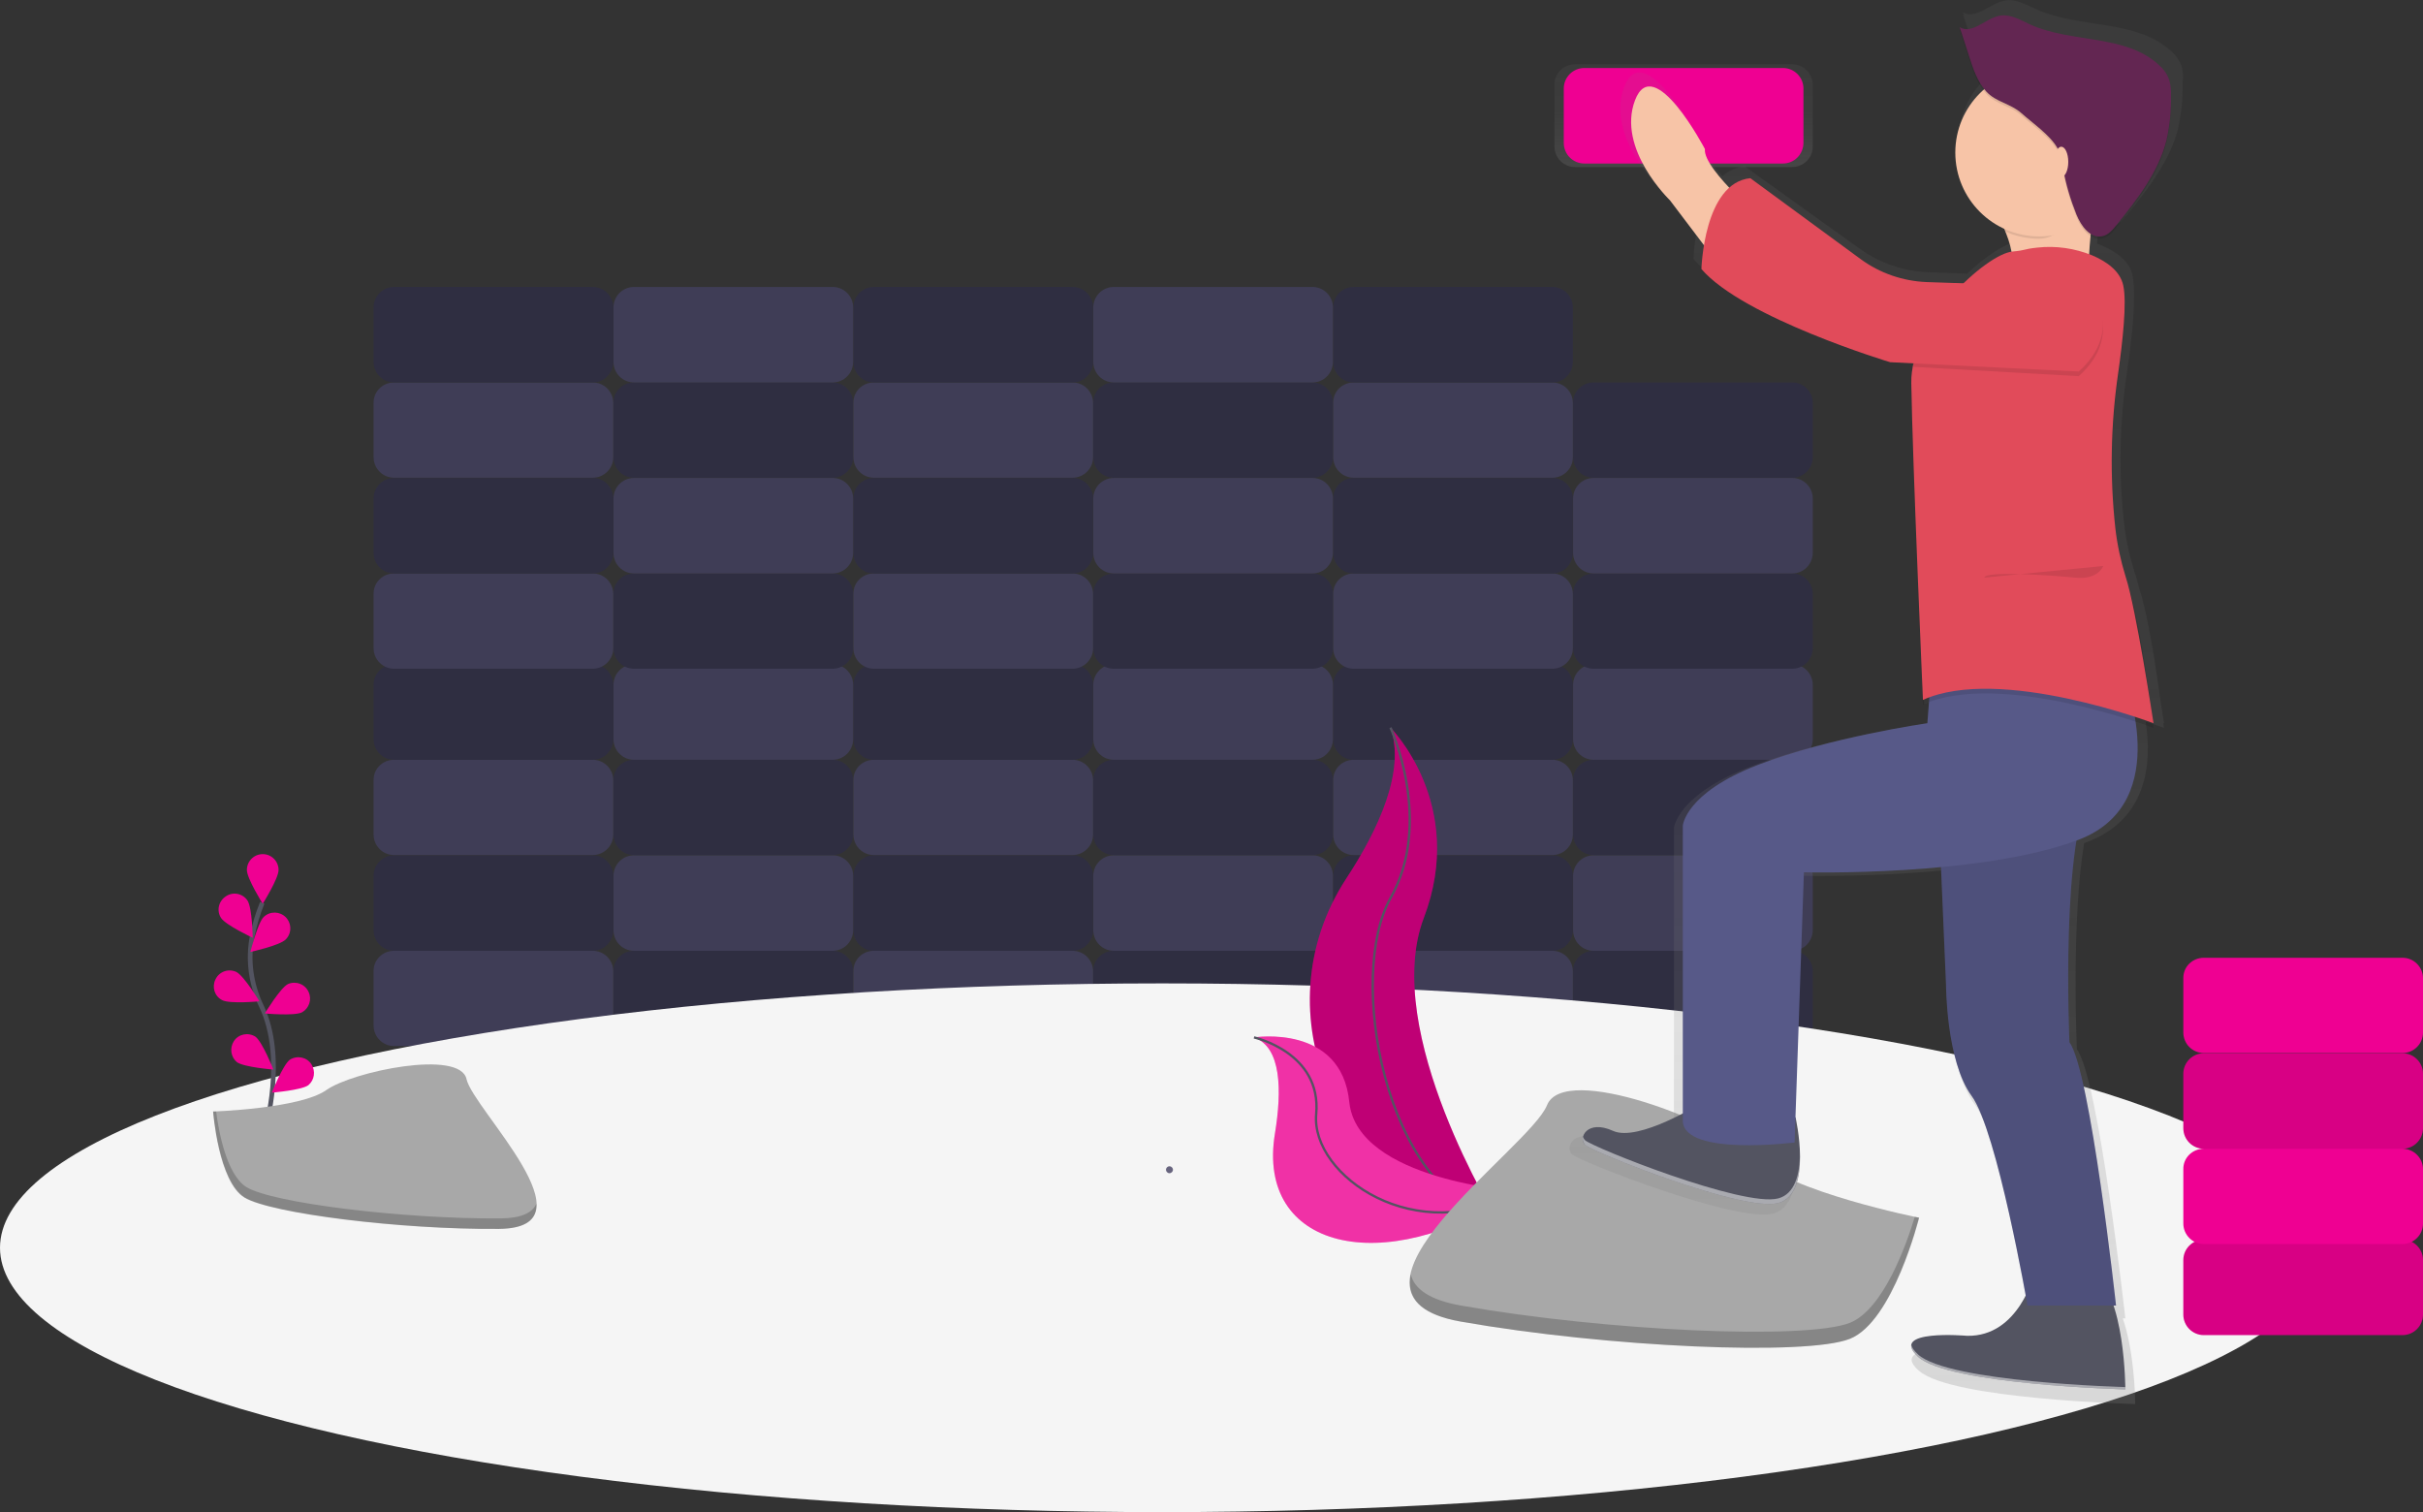 <svg version="1.1"
  id="prefix__prefix___x35_5370fff-d7e2-4a7c-8080-55f1e259b78c"
  xmlns="http://www.w3.org/2000/svg"
  x="0"
  y="0"
  viewBox="0 0 1040.3 649.2"
  xml:space="preserve">
  <rect x="0" y="0" width="1040.3" height="649.2" fill="#333333" stroke="none"/>
  <style>.prefix__prefix__st0{fill:#3f3d56}.prefix__prefix__st1{fill:#2f2e41}.prefix__prefix__st3{fill:#ef0092}.prefix__prefix__st6{opacity:.2;enable-background:new}.prefix__prefix__st7{fill:none;stroke:#535461;stroke-miterlimit:10}.prefix__prefix__st9{fill:#a8a8a8}.prefix__prefix__st11{fill:#f7c4a7}.prefix__prefix__st13{fill:#575988}.prefix__prefix__st14{opacity:.1;enable-background:new}.prefix__prefix__st15{fill:#e14b5a}</style>
  <path class="prefix__prefix__st0"
    d="M169.2 408.2h85.3c4.9 0 8.8 4 8.8 8.8v23.3c0 4.9-4 8.8-8.8 8.8h-85.3c-4.9 0-8.8-4-8.8-8.8V417c-.1-4.9 3.9-8.8 8.8-8.8z" />
  <path class="prefix__prefix__st1"
    d="M272.2 408.2h85.3c4.9 0 8.8 4 8.8 8.8v23.3c0 4.9-4 8.8-8.8 8.8h-85.3c-4.9 0-8.8-4-8.8-8.8V417c-.1-4.9 3.9-8.8 8.8-8.8z" />
  <path class="prefix__prefix__st0"
    d="M375.2 408.2h85.3c4.9 0 8.8 4 8.8 8.8v23.3c0 4.9-4 8.8-8.8 8.8h-85.3c-4.9 0-8.8-4-8.8-8.8V417c-.1-4.9 3.9-8.8 8.8-8.8z" />
  <path class="prefix__prefix__st1"
    d="M478.2 408.2h85.3c4.9 0 8.8 4 8.8 8.8v23.3c0 4.9-4 8.8-8.8 8.8h-85.3c-4.9 0-8.8-4-8.8-8.8V417c-.1-4.9 3.9-8.8 8.8-8.8z" />
  <path class="prefix__prefix__st0"
    d="M581.2 408.2h85.3c4.9 0 8.8 4 8.8 8.8v23.3c0 4.9-4 8.8-8.8 8.8h-85.3c-4.9 0-8.8-4-8.8-8.8V417c-.1-4.9 3.9-8.8 8.8-8.8z" />
  <path class="prefix__prefix__st1"
    d="M684.2 408.2h85.3c4.9 0 8.8 4 8.8 8.8v23.3c0 4.9-4 8.8-8.8 8.8h-85.3c-4.9 0-8.8-4-8.8-8.8V417c-.1-4.9 3.9-8.8 8.8-8.8z" />
  <path class="prefix__prefix__st0"
    d="M769.5 408.2h-85.3c-4.9 0-8.8-4-8.8-8.8V376c0-4.9 4-8.8 8.8-8.8h85.3c4.9 0 8.8 4 8.8 8.8v23.3c0 4.9-3.9 8.9-8.8 8.9z" />
  <path class="prefix__prefix__st1"
    d="M666.5 408.2h-85.3c-4.9 0-8.8-4-8.8-8.8V376c0-4.9 4-8.8 8.8-8.8h85.3c4.9 0 8.8 4 8.8 8.8v23.3c0 4.9-3.9 8.9-8.8 8.9z" />
  <path class="prefix__prefix__st0"
    d="M563.5 408.2h-85.3c-4.9 0-8.8-4-8.8-8.8V376c0-4.9 4-8.8 8.8-8.8h85.3c4.9 0 8.8 4 8.8 8.8v23.3c0 4.9-3.9 8.9-8.8 8.9z" />
  <path class="prefix__prefix__st1"
    d="M460.5 408.2h-85.3c-4.9 0-8.8-4-8.8-8.8V376c0-4.9 4-8.8 8.8-8.8h85.3c4.9 0 8.8 4 8.8 8.8v23.3c0 4.9-3.9 8.9-8.8 8.9z" />
  <path class="prefix__prefix__st0"
    d="M357.5 408.2h-85.3c-4.9 0-8.8-4-8.8-8.8V376c0-4.9 4-8.8 8.8-8.8h85.3c4.9 0 8.8 4 8.8 8.8v23.3c0 4.9-3.9 8.9-8.8 8.9z" />
  <path class="prefix__prefix__st1"
    d="M254.5 408.2h-85.3c-4.9 0-8.8-4-8.8-8.8V376c0-4.9 4-8.8 8.8-8.8h85.3c4.9 0 8.8 4 8.8 8.8v23.3c0 4.9-3.9 8.9-8.8 8.9z" />
  <path class="prefix__prefix__st0"
    d="M169.2 326.2h85.3c4.9 0 8.8 4 8.8 8.8v23.3c0 4.9-4 8.8-8.8 8.8h-85.3c-4.9 0-8.8-4-8.8-8.8V335c-.1-4.9 3.9-8.8 8.8-8.8z" />
  <path class="prefix__prefix__st1"
    d="M272.2 326.2h85.3c4.9 0 8.8 4 8.8 8.8v23.3c0 4.9-4 8.8-8.8 8.8h-85.3c-4.9 0-8.8-4-8.8-8.8V335c-.1-4.9 3.9-8.8 8.8-8.8z" />
  <path class="prefix__prefix__st0"
    d="M375.2 326.2h85.3c4.9 0 8.8 4 8.8 8.8v23.3c0 4.9-4 8.8-8.8 8.8h-85.3c-4.9 0-8.8-4-8.8-8.8V335c-.1-4.9 3.9-8.8 8.8-8.8z" />
  <path class="prefix__prefix__st1"
    d="M478.2 326.2h85.3c4.9 0 8.8 4 8.8 8.8v23.3c0 4.9-4 8.8-8.8 8.8h-85.3c-4.9 0-8.8-4-8.8-8.8V335c-.1-4.9 3.9-8.8 8.8-8.8z" />
  <path class="prefix__prefix__st0"
    d="M581.2 326.2h85.3c4.9 0 8.8 4 8.8 8.8v23.3c0 4.9-4 8.8-8.8 8.8h-85.3c-4.9 0-8.8-4-8.8-8.8V335c-.1-4.9 3.9-8.8 8.8-8.8z" />
  <path class="prefix__prefix__st1"
    d="M684.2 326.2h85.3c4.9 0 8.8 4 8.8 8.8v23.3c0 4.9-4 8.8-8.8 8.8h-85.3c-4.9 0-8.8-4-8.8-8.8V335c-.1-4.9 3.9-8.8 8.8-8.8z" />
  <path class="prefix__prefix__st0"
    d="M769.5 326.2h-85.3c-4.9 0-8.8-4-8.8-8.8V294c0-4.9 4-8.8 8.8-8.8h85.3c4.9 0 8.8 4 8.8 8.8v23.3c0 4.9-3.9 8.9-8.8 8.9z" />
  <path class="prefix__prefix__st1"
    d="M666.5 326.2h-85.3c-4.9 0-8.8-4-8.8-8.8V294c0-4.9 4-8.8 8.8-8.8h85.3c4.9 0 8.8 4 8.8 8.8v23.3c0 4.9-3.9 8.9-8.8 8.9z" />
  <path class="prefix__prefix__st0"
    d="M563.5 326.2h-85.3c-4.9 0-8.8-4-8.8-8.8V294c0-4.9 4-8.8 8.8-8.8h85.3c4.9 0 8.8 4 8.8 8.8v23.3c0 4.9-3.9 8.9-8.8 8.9z" />
  <path class="prefix__prefix__st1"
    d="M460.5 326.2h-85.3c-4.9 0-8.8-4-8.8-8.8V294c0-4.9 4-8.8 8.8-8.8h85.3c4.9 0 8.8 4 8.8 8.8v23.3c0 4.9-3.9 8.9-8.8 8.9z" />
  <path class="prefix__prefix__st0"
    d="M357.5 326.2h-85.3c-4.9 0-8.8-4-8.8-8.8V294c0-4.9 4-8.8 8.8-8.8h85.3c4.9 0 8.8 4 8.8 8.8v23.3c0 4.9-3.9 8.9-8.8 8.9z" />
  <path class="prefix__prefix__st1"
    d="M254.5 326.2h-85.3c-4.9 0-8.8-4-8.8-8.8V294c0-4.9 4-8.8 8.8-8.8h85.3c4.9 0 8.8 4 8.8 8.8v23.3c0 4.9-3.9 8.9-8.8 8.9z" />
  <path class="prefix__prefix__st0"
    d="M169.2 246.2h85.3c4.9 0 8.8 4 8.8 8.8v23.3c0 4.9-4 8.8-8.8 8.8h-85.3c-4.9 0-8.8-4-8.8-8.8V255c-.1-4.9 3.9-8.8 8.8-8.8z" />
  <path class="prefix__prefix__st1"
    d="M272.2 246.2h85.3c4.9 0 8.8 4 8.8 8.8v23.3c0 4.9-4 8.8-8.8 8.8h-85.3c-4.9 0-8.8-4-8.8-8.8V255c-.1-4.9 3.9-8.8 8.8-8.8z" />
  <path class="prefix__prefix__st0"
    d="M375.2 246.2h85.3c4.9 0 8.8 4 8.8 8.8v23.3c0 4.9-4 8.8-8.8 8.8h-85.3c-4.9 0-8.8-4-8.8-8.8V255c-.1-4.9 3.9-8.8 8.8-8.8z" />
  <path class="prefix__prefix__st1"
    d="M478.2 246.2h85.3c4.9 0 8.8 4 8.8 8.8v23.3c0 4.9-4 8.8-8.8 8.8h-85.3c-4.9 0-8.8-4-8.8-8.8V255c-.1-4.9 3.9-8.8 8.8-8.8z" />
  <path class="prefix__prefix__st0"
    d="M581.2 246.2h85.3c4.9 0 8.8 4 8.8 8.8v23.3c0 4.9-4 8.8-8.8 8.8h-85.3c-4.9 0-8.8-4-8.8-8.8V255c-.1-4.9 3.9-8.8 8.8-8.8z" />
  <path class="prefix__prefix__st1"
    d="M684.2 246.2h85.3c4.9 0 8.8 4 8.8 8.8v23.3c0 4.9-4 8.8-8.8 8.8h-85.3c-4.9 0-8.8-4-8.8-8.8V255c-.1-4.9 3.9-8.8 8.8-8.8z" />
  <path class="prefix__prefix__st0"
    d="M769.5 246.2h-85.3c-4.9 0-8.8-4-8.8-8.8V214c0-4.9 4-8.8 8.8-8.8h85.3c4.9 0 8.8 4 8.8 8.8v23.3c0 4.9-3.9 8.9-8.8 8.9z" />
  <path class="prefix__prefix__st1"
    d="M666.5 246.2h-85.3c-4.9 0-8.8-4-8.8-8.8V214c0-4.9 4-8.8 8.8-8.8h85.3c4.9 0 8.8 4 8.8 8.8v23.3c0 4.9-3.9 8.9-8.8 8.9z" />
  <path class="prefix__prefix__st0"
    d="M563.5 246.2h-85.3c-4.9 0-8.8-4-8.8-8.8V214c0-4.9 4-8.8 8.8-8.8h85.3c4.9 0 8.8 4 8.8 8.8v23.3c0 4.9-3.9 8.9-8.8 8.9z" />
  <path class="prefix__prefix__st1"
    d="M460.5 246.2h-85.3c-4.9 0-8.8-4-8.8-8.8V214c0-4.9 4-8.8 8.8-8.8h85.3c4.9 0 8.8 4 8.8 8.8v23.3c0 4.9-3.9 8.9-8.8 8.9z" />
  <path class="prefix__prefix__st0"
    d="M357.5 246.2h-85.3c-4.9 0-8.8-4-8.8-8.8V214c0-4.9 4-8.8 8.8-8.8h85.3c4.9 0 8.8 4 8.8 8.8v23.3c0 4.9-3.9 8.9-8.8 8.9z" />
  <path class="prefix__prefix__st1"
    d="M254.5 246.2h-85.3c-4.9 0-8.8-4-8.8-8.8V214c0-4.9 4-8.8 8.8-8.8h85.3c4.9 0 8.8 4 8.8 8.8v23.3c0 4.9-3.9 8.9-8.8 8.9z" />
  <path class="prefix__prefix__st0"
    d="M169.2 164.2h85.3c4.9 0 8.8 4 8.8 8.8v23.3c0 4.9-4 8.8-8.8 8.8h-85.3c-4.9 0-8.8-4-8.8-8.8V173c-.1-4.9 3.9-8.8 8.8-8.8z" />
  <path class="prefix__prefix__st1"
    d="M272.2 164.2h85.3c4.9 0 8.8 4 8.8 8.8v23.3c0 4.9-4 8.8-8.8 8.8h-85.3c-4.9 0-8.8-4-8.8-8.8V173c-.1-4.9 3.9-8.8 8.8-8.8z" />
  <path class="prefix__prefix__st0"
    d="M375.2 164.2h85.3c4.9 0 8.8 4 8.8 8.8v23.3c0 4.9-4 8.8-8.8 8.8h-85.3c-4.9 0-8.8-4-8.8-8.8V173c-.1-4.9 3.9-8.8 8.8-8.8z" />
  <path class="prefix__prefix__st1"
    d="M478.2 164.2h85.3c4.9 0 8.8 4 8.8 8.8v23.3c0 4.9-4 8.8-8.8 8.8h-85.3c-4.9 0-8.8-4-8.8-8.8V173c-.1-4.9 3.9-8.8 8.8-8.8z" />
  <path class="prefix__prefix__st0"
    d="M581.2 164.2h85.3c4.9 0 8.8 4 8.8 8.8v23.3c0 4.9-4 8.8-8.8 8.8h-85.3c-4.9 0-8.8-4-8.8-8.8V173c-.1-4.9 3.9-8.8 8.8-8.8z" />
  <path class="prefix__prefix__st1"
    d="M684.2 164.2h85.3c4.9 0 8.8 4 8.8 8.8v23.3c0 4.9-4 8.8-8.8 8.8h-85.3c-4.9 0-8.8-4-8.8-8.8V173c-.1-4.9 3.9-8.8 8.8-8.8z" />
  <linearGradient id="prefix__prefix__SVGID_1_"
    gradientUnits="userSpaceOnUse"
    x1="722.82"
    y1="580.25"
    x2="722.82"
    y2="624.43"
    gradientTransform="matrix(1 0 0 -1 0 652)">
    <stop offset="0"
      stop-color="gray"
      stop-opacity=".25" />
    <stop offset=".54"
      stop-color="gray"
      stop-opacity=".12" />
    <stop offset="1"
      stop-color="gray"
      stop-opacity=".1" />
  </linearGradient>
  <path d="M676.2 27.6h93.3c4.9 0 8.8 4 8.8 8.8v26.5c0 4.9-4 8.8-8.8 8.8h-93.3c-4.9 0-8.8-4-8.8-8.8V36.4c-.1-4.9 3.9-8.8 8.8-8.8z"
    fill="url(#prefix__prefix__SVGID_1_)" />
  <path class="prefix__prefix__st3"
    d="M765.5 70.2h-85.3c-4.9 0-8.8-4-8.8-8.8V38c0-4.9 4-8.8 8.8-8.8h85.3c4.9 0 8.8 4 8.8 8.8v23.3c0 4.9-3.9 8.9-8.8 8.9z" />
  <path class="prefix__prefix__st1"
    d="M666.5 164.2h-85.3c-4.9 0-8.8-4-8.8-8.8V132c0-4.9 4-8.8 8.8-8.8h85.3c4.9 0 8.8 4 8.8 8.8v23.3c0 4.9-3.9 8.9-8.8 8.9z" />
  <path class="prefix__prefix__st0"
    d="M563.5 164.2h-85.3c-4.9 0-8.8-4-8.8-8.8V132c0-4.9 4-8.8 8.8-8.8h85.3c4.9 0 8.8 4 8.8 8.8v23.3c0 4.9-3.9 8.9-8.8 8.9z" />
  <path class="prefix__prefix__st1"
    d="M460.5 164.2h-85.3c-4.9 0-8.8-4-8.8-8.8V132c0-4.9 4-8.8 8.8-8.8h85.3c4.9 0 8.8 4 8.8 8.8v23.3c0 4.9-3.9 8.9-8.8 8.9z" />
  <path class="prefix__prefix__st0"
    d="M357.5 164.2h-85.3c-4.9 0-8.8-4-8.8-8.8V132c0-4.9 4-8.8 8.8-8.8h85.3c4.9 0 8.8 4 8.8 8.8v23.3c0 4.9-3.9 8.9-8.8 8.9z" />
  <path class="prefix__prefix__st1"
    d="M254.5 164.2h-85.3c-4.9 0-8.8-4-8.8-8.8V132c0-4.9 4-8.8 8.8-8.8h85.3c4.9 0 8.8 4 8.8 8.8v23.3c0 4.9-3.9 8.9-8.8 8.9z" />
  <ellipse cx="499"
    cy="535.7"
    rx="499"
    ry="113.5"
    fill="#f5f5f5" />
  <path d="M113.9 484.7s9-30.4-1.7-52.8c-4.5-9.4-5.9-19.9-3.9-30.1 1-4.8 2.4-9.6 4.3-14.2"
    fill="none"
    stroke="#535461"
    stroke-width="2"
    stroke-miterlimit="10" />
  <path class="prefix__prefix__st3"
    d="M106 373.5c0 3.7 6.8 14.5 6.8 14.5s6.8-10.8 6.8-14.5c0-3.7-3-6.8-6.8-6.8s-6.8 3.1-6.8 6.8zm-11.1 20.6c2 3.1 13.6 8.5 13.6 8.5s-.2-12.7-2.2-15.9c-2-3.1-6.2-4-9.3-1.9-3.2 2.1-4.1 6.2-2.1 9.3zm.5 35.3c3.3 1.7 16 .5 16 .5s-6.6-10.9-9.9-12.6c-3.4-1.6-7.4-.2-9 3.2-1.6 3.3-.4 7.2 2.9 8.9zm6.3 26.6c3 2.2 15.7 3.2 15.7 3.2s-4.7-11.8-7.7-14.1c-3.1-2-7.3-1.2-9.3 1.9-1.9 3-1.3 6.8 1.3 9zm20.9-52.6c-2.7 2.6-15.1 5.3-15.1 5.3s3.1-12.4 5.7-15c2.7-2.6 6.9-2.5 9.5.1 2.6 2.7 2.6 7-.1 9.6zm7.1 31.2c-3.3 1.7-16 .5-16 .5s6.6-10.9 9.9-12.6c3.4-1.5 7.4 0 8.9 3.4 1.5 3.2.2 7-2.8 8.7zm2.7 31.3c-3 2.2-15.7 3.2-15.7 3.2s4.7-11.8 7.7-14.1c3.1-2 7.3-1.2 9.3 1.9 1.9 3 1.3 6.8-1.3 9zM597 312.4s32.9 32.9 14.3 81.7c-18.6 48.8 31.8 130 31.8 130l-1.5-.3c-67.6-12-101.1-89.2-63.6-146.6 14-21.3 25.5-46.4 19-64.8z" />
  <path class="prefix__prefix__st6"
    d="M597 312.4s32.9 32.9 14.3 81.7c-18.6 48.8 31.8 130 31.8 130l-1.5-.3c-67.6-12-101.1-89.2-63.6-146.6 14-21.3 25.5-46.4 19-64.8z" />
  <path class="prefix__prefix__st7"
    d="M597 312.4s18.6 40.3 0 73.2c-18.6 32.9-3.2 125.2 46.2 138.4" />
  <path class="prefix__prefix__st3"
    d="M538.4 445.4s37.5-6 40.9 27.7c3.4 33.7 72.2 38.3 72.2 38.3l-1.3.9c-56.8 37.3-111 23.7-102.8-25.7 3-18.5 2.8-37-9-41.2z" />
  <path d="M538.4 445.4s37.5-6 40.9 27.7c3.4 33.7 72.2 38.3 72.2 38.3l-1.3.9c-56.8 37.3-111 23.7-102.8-25.7 3-18.5 2.8-37-9-41.2z"
    opacity=".2"
    fill="#f5f5f5" />
  <path class="prefix__prefix__st7"
    d="M538.4 445.4s29.1 6.4 26.7 32.9 43.3 58.2 86.4 33.1" />
  <path class="prefix__prefix__st9"
    d="M823.9 522.8s-55.7-11.1-70.6-26-81.7-40.8-89.1-22.3c-7.4 18.6-100.3 81.7-37.1 92.9 63.2 11.1 148.5 14.8 167.1 7.4 18.6-7.4 29.7-52 29.7-52z" />
  <path class="prefix__prefix__st6"
    d="M627.2 560.5c63.1 11.1 148.5 14.8 167.1 7.4 14.1-5.7 24-32.8 27.8-45.5l1.9.4s-11.1 44.6-29.7 52c-18.6 7.4-104 3.7-167.1-7.4-18.2-3.2-23.4-10.8-21.5-20.3 1.5 6.2 7.9 11 21.5 13.4z" />
  <linearGradient id="prefix__prefix__SVGID_2_"
    gradientUnits="userSpaceOnUse"
    x1="885.623"
    y1="-76.33"
    x2="885.623"
    y2="526.594"
    gradientTransform="matrix(1 0 0 -1 -79.84 526.58)">
    <stop offset="0"
      stop-color="gray"
      stop-opacity=".25" />
    <stop offset=".54"
      stop-color="gray"
      stop-opacity=".12" />
    <stop offset="1"
      stop-color="gray"
      stop-opacity=".1" />
  </linearGradient>
  <path d="M936.6 28.2c-1-2.5-2.6-4.7-4.6-6.4-15-13.6-39.1-9.5-57.7-17.8C870 2.1 865.6-.6 861 .2c-6.5 1-12.5 8.4-18.2 5.1l.4 1.2-.4-.2L847 19c1.6 4.9 3.3 9.9 6.4 13.9-15.1 13.1-16.7 36.1-3.5 51.3 3.4 3.9 7.6 7 12.3 9.2.2.4.4.9.6 1.3l.5.2c1.2 2.8 2.1 5.8 2.7 8.8-4.8.7-13.2 6-21.4 13.8l-16.5-.6c-10.7-.4-21-3.9-29.6-10.1l-49.4-35.4c-3.5.3-6.8 1.8-9.5 4.2-6.1-6.4-11.3-13-10.9-17 0 0-22.9-42.9-31.3-21.5-8.3 21.5 15.6 44 15.6 44l15.2 19.7c-.6 3.5-1 6.9-1.1 10.4 18.8 21.5 84.4 40.9 84.4 40.9l10.2.5.1.5c-.6 2.7-.9 5.4-.9 8.2v2c.5 34.2 5.2 139 5.2 139 .9-.4 1.9-.8 2.8-1.1l-.7 9.3s-43.8 6.1-76.1 18.4c-32.3 12.3-33.4 26.6-33.4 26.6v126.3c-9.2 4.7-23.8 11-31.3 7.6-8.1-3.6-12.6-.6-13.4 2.6-.2.6-.2 1.3 0 1.9.1.3.2.6.3.8v.1c.1.3.3.5.5.7 3.1 3.1 70.9 29.6 86.5 25.5.5-.1 1-.3 1.4-.5.2-.1.3-.1.4-.2.1-.1.6-.3.8-.4.3-.2.3-.2.5-.3s.5-.3.7-.5l.4-.4c.1-.1.4-.3.6-.5s.3-.3.4-.5.4-.4.5-.6.2-.3.3-.5c.1-.2.3-.5.5-.7s.2-.3.3-.5c.1-.2.3-.5.4-.8.1-.3.2-.3.2-.5.1-.2.3-.6.4-.9s.1-.3.2-.5.2-.6.3-1c0-.2.1-.3.1-.5.1-.3.2-.7.3-1 0-.2.1-.3.1-.5.1-.4.2-.8.2-1.1 0-.1 0-.3.1-.4.1-.4.1-.8.2-1.2v-.4c.1-.5.1-.9.1-1.3v-.3c0-.5.1-1 .1-1.5v-1.9c0-6.1-.7-12.2-2-18.1l3.9-107.5c20.5.3 41-.4 61.4-2.3l2.2 51.3s0 33.7 11.5 49.1c9.8 13.1 21.2 71.2 24.2 87.6-4.2 8-12.3 18-26.3 17.7 0 0-26.4-2.3-24.9 5 0 .2.1.4.2.6l.3.6c.1.2.2.4.4.6l.1.1c.2.2.3.4.5.7l.6.6.2.2c.2.2.5.5.8.7 13.6 12.3 92.8 14.3 92.8 14.3v-.6c0-3.5-.5-22.2-5.3-36.2h1.1S901 462.8 891.7 450.5c0 0-2.5-54.4 3.1-88.5l1-.4c26.3-9.8 28.2-34 25.4-51.8 5 1.6 7.9 2.7 7.9 2.7s-.1-.8-.3-2.1l.3.1s-.5-3.3-1.3-8.3c-1.9-13.9-5.5-38.3-9.4-49.8-.6-2.5-1.2-4.7-1.8-6.3-2.2-6.9-3.8-14-4.6-21.2-1.1-9.3-1.6-18.8-1.6-28.2.1-12.6 1-25.1 2.9-37.6 1.6-10.9 3-23.2 2.9-31.9.1-3-.1-6-.6-9-1.4-6.4-7.5-10.5-13.9-13.1-.4-.2-.8-.3-1.3-.5.2-2.4.4-5.1.6-8 1.5 1.1 3.5 1.5 5.3 1.1 2.8-.6 4.7-2.9 6.5-5 9.2-11.4 18.7-23.2 22.3-37.3 1.4-6.3 2.1-12.7 2-19.2v-1.1c.4-2.2.2-4.6-.5-6.9z"
    fill="url(#prefix__prefix__SVGID_2_)" />
  <path class="prefix__prefix__st11"
    d="M852.5 83.5s14 21 11 31 33 4 33 4 1-39 8-48-52 13-52 13zM760 97s-29-24-28-33c0 0-22-42-30-21s15 43 15 43l28 37 15-26z" />
  <path d="M730.5 473.5s-27 17-38 12-15 3-12 6 68 29 83 25 7.4-36.8 7.4-36.8l-40.4-6.2zm143 73s-6.5 27.5-29 27c0 0-34-3-21 9s89 14 89 14 0-41-14-50-25 0-25 0z"
    fill="#535461" />
  <path class="prefix__prefix__st13"
    d="M832.5 352.5l3 70s0 33 11 48 24 90 24 90h38s-11-101-20-113c0 0-4-89 10-109l-66 14z" />
  <path class="prefix__prefix__st14"
    d="M832.5 352.5l3 70s0 33 11 48 24 90 24 90h38s-11-101-20-113c0 0-4-89 10-109l-66 14z" />
  <path class="prefix__prefix__st13"
    d="M911.5 289.5s23 55-19 71-118 14-118 14l-4 116s-47 6-48-9v-127s1-14 32-26 73-18 73-18l2-26 82 5z" />
  <path class="prefix__prefix__st14"
    d="M874.7 108.3c8-.9 16.1.3 23.5 3.3 6.1 2.6 12 6.6 13.4 12.9 1.6 7.4-.2 23.9-2.2 37.9-3.2 22-3.6 44.2-1.2 66.3 1 9.2 2.5 17.2 4.4 20.8 6 11 12 63 12 63s-66-25-99-10c0 0-4.5-102.5-5-136-.5-25.9 32.4-55.5 43.4-56.5 6.4-.6 4.2-1 10.7-1.7z" />
  <path class="prefix__prefix__st15"
    d="M874.7 106.3c8-.9 16.1.3 23.5 3.3 6.1 2.6 12 6.6 13.4 12.9 1.6 7.4-.2 23.9-2.2 37.9-3.2 22-3.6 44.2-1.2 66.3.8 7.1 2.3 14 4.4 20.8 4.5 13.5 12 63 12 63s-66-25-99-10c0 0-4.5-102.5-5-136-.5-25.9 32.4-55.5 43.4-56.5 6.4-.6 4.2-1 10.7-1.7z" />
  <path class="prefix__prefix__st14"
    d="M892.5 161.5l-71-4s-4.5-34.8 5.7-34.4l70.3 2.4s15 18-5 36z" />
  <path class="prefix__prefix__st15"
    d="M892.5 159.5l-81-4s-63-19-81-40c0 0 1-37 21-39l47.3 34.7c8.3 6.1 18.2 9.5 28.4 9.9l70.3 2.4s15 18-5 36z" />
  <path class="prefix__prefix__st14"
    d="M896 88c1.2-9.5 5.5-12.6 8.5-16.5 7-9-52 13-52 13 3.1 4.7 5.7 9.6 8 14.7 4.7 2.2 9.8 3.3 15 3.3 8.7 0 14.3-9.4 20.5-14.5z" />
  <circle class="prefix__prefix__st11"
    cx="875.5"
    cy="65.5"
    r="36" />
  <path class="prefix__prefix__st14"
    d="M852.8 40.3c-3.8-4.2-5.7-9.8-7.4-15.2l-4-12.4c5.4 3.2 11.2-4 17.4-5 4.4-.7 8.7 1.9 12.8 3.8 17.8 8.1 41 4.1 55.3 17.4 2 1.7 3.5 3.8 4.4 6.3.7 2.3.9 4.6.8 7 .1 6.3-.5 12.6-1.9 18.8-3.4 13.8-12.5 25.4-21.4 36.5-1.7 2.1-3.6 4.4-6.2 4.9-5.2 1.1-9.1-4.4-11.1-9.3-2.6-6.5-4.6-13.2-5.8-20.1-.5-2.9-.9-5.9-2.4-8.5-3.1-5.5-10.7-10.7-15.4-14.9s-10.9-4.7-15.1-9.3z" />
  <path d="M852.8 39.3c-3.8-4.2-5.7-9.8-7.4-15.2l-4-12.4c5.4 3.2 11.2-4 17.4-5 4.4-.7 8.7 1.9 12.8 3.8 17.8 8.1 41 4.1 55.3 17.4 2 1.7 3.5 3.8 4.4 6.3.7 2.3.9 4.6.8 7 .1 6.3-.5 12.6-1.9 18.8-3.4 13.8-12.5 25.4-21.4 36.5-1.7 2.1-3.6 4.4-6.2 4.9-5.2 1.1-9.1-4.4-11.1-9.3-2.6-6.5-4.6-13.2-5.8-20.1-.5-2.9-.9-5.9-2.4-8.5-3.1-5.5-10.7-10.7-15.4-14.9s-10.9-4.7-15.1-9.3z"
    fill="#632652" />
  <ellipse class="prefix__prefix__st11"
    cx="885"
    cy="69.5"
    rx="3"
    ry="6.5" />
  <path class="prefix__prefix__st14"
    d="M903 243s-2 6-12 5-39-3-39 0" />
  <path d="M823.5 581.5c-1.8-1.7-2.7-3-2.9-4.2-.3 1.3.5 3 2.9 5.2 13 12 89 14 89 14v-1c-.5 0-76-2-89-14zm-60-67c-15 4-80-22-83-25-.4-.4-.7-.9-.8-1.5-.4 1.2 0 2.5.8 3.5 3 3 68 29 83 25 7.7-2.1 9.4-11.7 9.3-20.6-.1 8.3-2.2 16.7-9.3 18.6z"
    opacity=".5"
    fill="#fff" />
  <path d="M502.1 503.7c.8 0 1.5-.7 1.5-1.5s-.7-1.5-1.5-1.5-1.5.7-1.5 1.5.7 1.5 1.5 1.5z"
    fill="#67647e" />
  <path class="prefix__prefix__st9"
    d="M91.5 477.2s37.3-1.2 48.6-9.2 57.4-17.6 60.2-4.7 56.1 63.9 13.9 64.3-97.9-6.6-109.2-13.4-13.5-37-13.5-37z" />
  <path class="prefix__prefix__st6"
    d="M215 523.1c-42.1.3-97.9-6.6-109.1-13.4-8.6-5.2-12-23.9-13.1-32.5h-1.3s2.4 30.1 13.6 36.9 67 13.8 109.1 13.5c12.2-.1 16.4-4.4 16.1-10.8-1.7 3.8-6.3 6.2-15.3 6.3z" />
  <path class="prefix__prefix__st3"
    d="M1031.5 573.2h-85.3c-4.9 0-8.8-4-8.8-8.8V541c0-4.9 4-8.8 8.8-8.8h85.3c4.9 0 8.8 4 8.8 8.8v23.3c0 4.9-3.9 8.9-8.8 8.9z" />
  <path class="prefix__prefix__st14"
    d="M1031.5 573.2h-85.3c-4.9 0-8.8-4-8.8-8.8V541c0-4.9 4-8.8 8.8-8.8h85.3c4.9 0 8.8 4 8.8 8.8v23.3c0 4.9-3.9 8.9-8.8 8.9z" />
  <path class="prefix__prefix__st3"
    d="M946.2 493.2h85.3c4.9 0 8.8 4 8.8 8.8v23.3c0 4.9-4 8.8-8.8 8.8h-85.3c-4.9 0-8.8-4-8.8-8.8V502c-.1-4.9 3.9-8.8 8.8-8.8zm85.3 0h-85.3c-4.9 0-8.8-4-8.8-8.8V461c0-4.9 4-8.8 8.8-8.8h85.3c4.9 0 8.8 4 8.8 8.8v23.3c0 4.9-3.9 8.9-8.8 8.9z" />
  <path class="prefix__prefix__st14"
    d="M1031.5 493.2h-85.3c-4.9 0-8.8-4-8.8-8.8V461c0-4.9 4-8.8 8.8-8.8h85.3c4.9 0 8.8 4 8.8 8.8v23.3c0 4.9-3.9 8.9-8.8 8.9z" />
  <path class="prefix__prefix__st3"
    d="M946.2 411.2h85.3c4.9 0 8.8 4 8.8 8.8v23.3c0 4.9-4 8.8-8.8 8.8h-85.3c-4.9 0-8.8-4-8.8-8.8V420c-.1-4.9 3.9-8.8 8.8-8.8z" />
</svg>
